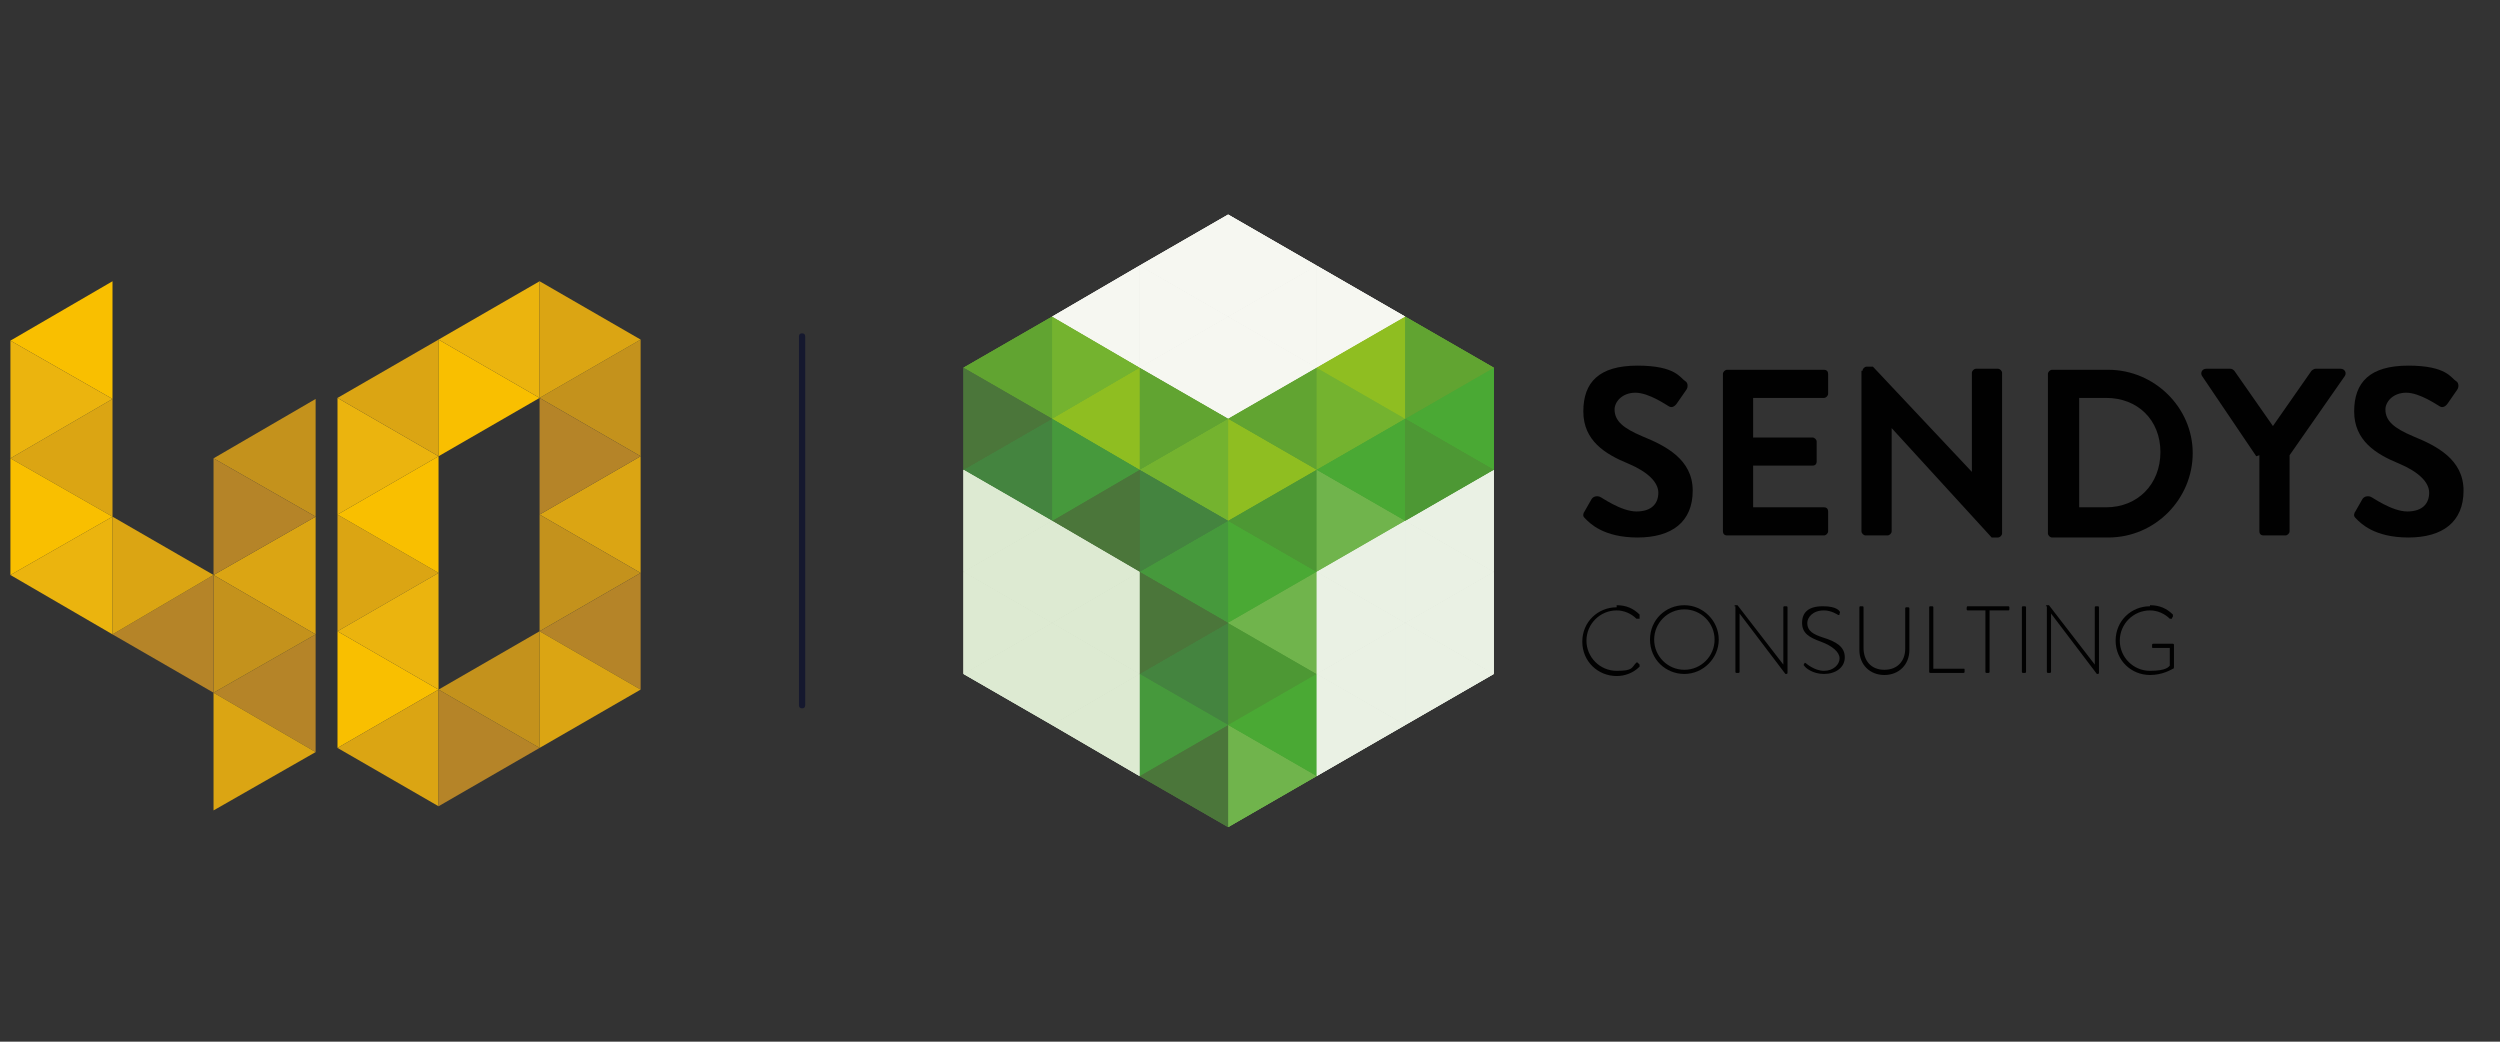 <?xml version="1.0" encoding="UTF-8"?>
<svg id="Layer_1" data-name="Layer 1" xmlns="http://www.w3.org/2000/svg" version="1.1" viewBox="0 0 240 100">
  <rect x="0" y="0" width="240" height="100" fill="#333333" stroke="none"/>
  <defs>
    <style>
      .cls-1 {
        fill: #4d9834;
      }

      .cls-1, .cls-2, .cls-3, .cls-4, .cls-5, .cls-6, .cls-7, .cls-8, .cls-9, .cls-10, .cls-11, .cls-12, .cls-13, .cls-14, .cls-15, .cls-16, .cls-17, .cls-18, .cls-19 {
        stroke-width: 0px;
      }

      .cls-2 {
        fill: #c4921c;
      }

      .cls-3 {
        fill: #ebb40e;
      }

      .cls-4 {
        fill: #74b32f;
      }

      .cls-5 {
        fill: #dba513;
      }

      .cls-6 {
        fill: #b58428;
      }

      .cls-7 {
        fill: #61a431;
      }

      .cls-8 {
        fill: #15182e;
      }

      .cls-9 {
        fill: #46993c;
      }

      .cls-10 {
        fill: #8fbe21;
      }

      .cls-11 {
        fill: #010101;
      }

      .cls-12 {
        fill: #44843f;
      }

      .cls-13 {
        fill: #ddead2;
      }

      .cls-14 {
        fill: #f9bf00;
      }

      .cls-15 {
        fill: #f6f7f1;
      }

      .cls-16 {
        fill: #eaf1e4;
      }

      .cls-17 {
        fill: #4aa934;
      }

      .cls-18 {
        fill: #4b763a;
      }

      .cls-19 {
        fill: #70b44c;
      }
    </style>
  </defs>
  <g>
    <g>
      <polygon class="cls-5" points="32.4 60.6 32.4 49.4 42.1 55 32.4 60.6"/>
      <polygon class="cls-3" points="32.4 49.4 32.4 38.2 42.1 43.8 32.4 49.4"/>
      <polygon class="cls-14" points="32.4 71.8 32.4 60.6 42.1 66.2 32.4 71.8"/>
      <polygon class="cls-14" points="42.1 55 42.1 43.8 32.4 49.4 42.1 55"/>
      <polygon class="cls-5" points="42.1 43.8 42.1 32.6 32.4 38.2 42.1 43.8"/>
      <polygon class="cls-3" points="42.1 66.2 42.1 55 32.4 60.6 42.1 66.2"/>
      <polygon class="cls-5" points="42.1 77.4 42.1 66.2 32.4 71.8 42.1 77.4"/>
      <polygon class="cls-5" points="61.5 55 61.5 43.8 51.8 49.4 61.5 55"/>
      <polygon class="cls-2" points="61.5 43.8 61.5 32.6 51.8 38.2 61.5 43.8"/>
      <polygon class="cls-14" points="42.1 32.6 42.1 43.8 51.8 38.2 42.1 32.6"/>
      <polygon class="cls-3" points="51.8 38.2 51.8 27 42.1 32.6 51.8 38.2"/>
      <polygon class="cls-2" points="51.8 60.6 51.8 49.4 61.5 55 51.8 60.6"/>
      <polygon class="cls-6" points="51.8 49.4 51.8 38.2 61.5 43.8 51.8 49.4"/>
      <polygon class="cls-5" points="51.8 38.2 51.8 27 61.5 32.6 51.8 38.2"/>
      <polygon class="cls-6" points="61.5 66.2 61.5 55 51.8 60.6 61.5 66.2"/>
      <polygon class="cls-6" points="42.1 66.2 42.1 77.4 51.8 71.8 42.1 66.2"/>
      <polygon class="cls-2" points="51.8 71.8 51.8 60.6 42.1 66.2 51.8 71.8"/>
      <polygon class="cls-5" points="51.8 71.8 51.8 60.6 61.5 66.2 51.8 71.8"/>
    </g>
    <g>
      <polygon class="cls-5" points="30.3 60.9 30.3 49.6 20.5 55.2 30.3 60.9"/>
      <polygon class="cls-2" points="30.3 49.6 30.3 38.3 20.5 44 30.3 49.6"/>
      <polygon class="cls-6" points="30.3 72.2 30.3 60.9 20.5 66.5 30.3 72.2"/>
      <polygon class="cls-6" points="20.5 44 20.5 55.2 30.3 49.6 20.5 44"/>
      <polygon class="cls-2" points="20.5 55.2 20.5 66.5 30.3 60.9 20.5 55.2"/>
      <polygon class="cls-5" points="20.5 66.5 20.5 77.8 30.3 72.2 20.5 66.5"/>
      <polygon class="cls-6" points="20.5 66.5 20.5 55.2 10.8 60.9 20.5 66.5"/>
      <polygon class="cls-5" points="10.8 60.9 10.8 49.6 20.5 55.2 10.8 60.9"/>
      <polygon class="cls-5" points="10.8 49.6 10.8 38.3 1 44 10.8 49.6"/>
      <polygon class="cls-14" points="10.8 38.3 10.8 27 1 32.7 10.8 38.3"/>
      <polygon class="cls-3" points="10.8 60.9 10.8 49.6 1 55.2 10.8 60.9"/>
      <polygon class="cls-3" points="1 32.7 1 44 10.8 38.3 1 32.7"/>
      <polygon class="cls-14" points="1 44 1 55.2 10.8 49.6 1 44"/>
    </g>
  </g>
  <path class="cls-8" d="M77,68c-.2,0-.3-.1-.3-.3v-35.4c0-.2.1-.3.3-.3s.3.1.3.3v35.4c0,.2-.1.3-.3.3Z"/>
  <g>
    <path class="cls-11" d="M152,49.3l.8-1.4c.2-.3.6-.3.8-.2.1,0,2,1.4,3.5,1.4s2.1-.8,2.1-1.8-1-2-2.9-2.8c-2.2-.9-4.3-2.2-4.3-5s1.5-4.4,5.2-4.4,4.1,1.2,4.6,1.5c.2.1.3.5.1.8l-.9,1.3c-.2.3-.5.5-.8.3-.2-.1-1.9-1.3-3.2-1.3s-2,.9-2,1.6c0,1.1.8,1.8,2.7,2.6,2.2.9,4.8,2.2,4.8,5.2s-2,4.5-5.3,4.5-4.6-1.4-5-1.8c-.2-.2-.3-.3-.1-.7"/>
    <path class="cls-11" d="M165.4,35.9c0-.2.2-.4.4-.4h9.3c.3,0,.4.2.4.4v1.9c0,.2-.2.4-.4.4h-6.8v3.8h5.7c.2,0,.4.2.4.4v1.9c0,.3-.2.4-.4.4h-5.7v4h6.8c.3,0,.4.2.4.4v1.9c0,.2-.2.4-.4.4h-9.3c-.3,0-.4-.2-.4-.4v-15.2Z"/>
    <path class="cls-11" d="M178.8,35.6c0-.2.2-.4.4-.4h.6l9.5,10.1h0v-9.5c0-.2.2-.4.4-.4h2.1c.2,0,.4.2.4.4v15.4c0,.2-.2.4-.4.4h-.6l-9.6-10.5h0v9.9c0,.2-.2.4-.4.4h-2.1c-.2,0-.4-.2-.4-.4v-15.4Z"/>
    <path class="cls-11" d="M196.6,35.9c0-.2.2-.4.4-.4h5.4c4.4,0,8.1,3.6,8.1,8s-3.6,8.1-8.1,8.1h-5.4c-.2,0-.4-.2-.4-.4v-15.2ZM202.2,48.7c3,0,5.2-2.2,5.2-5.3s-2.2-5.2-5.2-5.2h-2.6v10.5h2.6Z"/>
    <path class="cls-11" d="M216.6,43.8l-5.2-7.7c-.2-.3,0-.7.4-.7h2.3c.2,0,.3.1.4.2l3.7,5.3,3.7-5.3c0,0,.2-.2.4-.2h2.4c.4,0,.6.4.4.7l-5.3,7.6v7.3c0,.2-.2.4-.4.4h-2.1c-.3,0-.4-.2-.4-.4v-7.3Z"/>
    <path class="cls-11" d="M226,49.3l.8-1.4c.2-.3.6-.3.8-.2.1,0,2,1.4,3.5,1.4s2.1-.8,2.1-1.8-1-2-2.9-2.8c-2.2-.9-4.3-2.2-4.3-5s1.5-4.4,5.2-4.4,4.1,1.2,4.6,1.5c.2.1.3.5.1.8l-.9,1.3c-.2.3-.5.5-.8.3-.2-.1-1.9-1.3-3.2-1.3s-2,.9-2,1.6c0,1.1.8,1.8,2.7,2.6,2.2.9,4.8,2.2,4.8,5.2s-2,4.5-5.3,4.5-4.6-1.4-5-1.8c-.2-.2-.3-.3-.1-.7"/>
    <path class="cls-11" d="M155.2,58.1c.9,0,1.6.3,2.2.9,0,0,0,.1,0,.2v.2c-.2,0-.2,0-.3,0-.5-.5-1.2-.8-1.9-.8-1.6,0-2.9,1.3-2.9,2.9s1.3,2.9,2.9,2.9,1.4-.3,1.9-.8c0,0,.1,0,.1,0l.2.2s0,.1,0,.2c-.6.6-1.4.9-2.2.9-1.8,0-3.3-1.4-3.3-3.3s1.5-3.3,3.3-3.3"/>
    <path class="cls-11" d="M161.7,58.1c1.8,0,3.3,1.5,3.3,3.3s-1.5,3.3-3.3,3.3-3.3-1.4-3.3-3.3,1.5-3.3,3.3-3.3M161.7,64.3c1.6,0,2.9-1.3,2.9-2.9s-1.3-2.9-2.9-2.9-2.9,1.3-2.9,2.9,1.3,2.9,2.9,2.9Z"/>
    <path class="cls-11" d="M166.5,58.2c0,0,0-.1.1-.1h.2l4.4,5.7h0v-5.5c0,0,0-.1.1-.1h.2c0,0,.1,0,.1.1v6.3c0,0,0,.1-.1.1h-.1s0,0-4.4-5.8h0v5.6c0,0,0,.1-.1.1h-.2c0,0-.1,0-.1-.1v-6.3Z"/>
    <path class="cls-11" d="M173.2,63.8h0c0-.2.1-.2.2-.1,0,0,.8.7,1.7.7s1.5-.6,1.5-1.2-.7-1.2-1.8-1.6c-1.1-.4-1.8-.8-1.8-1.8s.6-1.6,2-1.6,1.6.5,1.6.5c0,0,.1,0,0,.2,0,0,0,0,0,.1,0,0-.1.1-.2,0,0,0-.6-.4-1.3-.4-1.1,0-1.6.7-1.6,1.2,0,.8.6,1.1,1.5,1.4,1.3.4,2.1.9,2.1,1.9s-.9,1.6-2,1.6-1.8-.6-1.9-.8c0,0-.1,0,0-.2"/>
    <path class="cls-11" d="M178.5,58.3c0,0,0-.1.1-.1h.2c0,0,.1,0,.1.1v3.9c0,1.2.7,2.1,2,2.1s2-.9,2-2v-3.9c0,0,0-.1.1-.1h.2c0,0,.1,0,.1.1v4c0,1.4-1,2.4-2.4,2.4s-2.4-1-2.4-2.4v-4Z"/>
    <path class="cls-11" d="M185.2,58.3c0,0,0-.1.1-.1h.2c0,0,.1,0,.1.1v5.9h2.9c.1,0,.1,0,.1.1v.2c0,0,0,.1-.1.1h-3.2c0,0-.1,0-.1-.1v-6.2Z"/>
    <path class="cls-11" d="M190.7,58.6h-1.8c0,0-.1,0-.1-.1h0c0-.2,0-.3.1-.3h3.9c0,0,.1,0,.1.1v.2c0,0,0,.1-.1.1h-1.8v5.9c0,0,0,.1-.1.1h-.2c0,0-.1,0-.1-.1v-5.9Z"/>
    <path class="cls-11" d="M194.2,58.2h.2c0,0,.1,0,.1.1v6.2c0,0,0,.1-.1.1h-.2c0,0-.1,0-.1-.1v-6.2c0,0,0-.1.1-.1Z"/>
    <path class="cls-11" d="M196.4,58.2c0,0,0-.1.1-.1h.2l4.4,5.7h0v-5.5c0,0,0-.1.1-.1h.2c0,0,.1,0,.1.1v6.3c0,0,0,.1-.1.1h-.1s0,0-4.4-5.8h0v5.6c0,0,0,.1-.1.1h-.2c0,0-.1,0-.1-.1v-6.3Z"/>
    <path class="cls-11" d="M206.4,58.1c.9,0,1.6.3,2.2.9,0,0,0,.1,0,.2,0,0-.1.1-.1.2,0,0-.1,0-.2,0-.5-.5-1.2-.8-1.9-.8-1.6,0-2.9,1.3-2.9,2.9s1.3,2.9,2.9,2.9,1.8-.4,1.9-.5v-1.7h-1.6c-.1,0-.1,0-.1-.1v-.2c0,0,0-.1.1-.1h1.9c0,0,.1,0,.1.1v2.1c0,.1,0,.2-.1.2-.2.1-1,.6-2.2.6-1.8,0-3.3-1.4-3.3-3.3s1.5-3.3,3.3-3.3"/>
    <polygon class="cls-1" points="117.9 69.6 117.9 59.8 126.4 64.7 117.9 69.6"/>
    <polygon class="cls-12" points="117.9 69.6 117.9 59.8 109.4 64.7 117.9 69.6"/>
    <polygon class="cls-17" points="117.9 59.8 117.9 50 126.4 54.9 117.9 59.8"/>
    <polygon class="cls-9" points="117.9 59.8 117.9 50 109.4 54.9 117.9 59.8"/>
    <polygon class="cls-10" points="117.9 50 117.9 40.2 126.4 45.1 117.9 50"/>
    <polygon class="cls-4" points="117.9 50 117.9 40.2 109.4 45.1 117.9 50"/>
    <polygon class="cls-15" points="117.9 40.2 117.9 30.4 126.4 35.3 117.9 40.2"/>
    <polygon class="cls-15" points="117.9 40.2 117.9 30.4 109.4 35.3 117.9 40.2"/>
    <polygon class="cls-15" points="117.9 30.4 117.9 20.6 126.4 25.5 117.9 30.4"/>
    <polygon class="cls-15" points="117.9 30.4 117.9 20.6 109.4 25.5 117.9 30.4"/>
    <polygon class="cls-19" points="117.9 79.4 117.9 69.6 126.4 74.5 117.9 79.4"/>
    <polygon class="cls-18" points="117.9 79.4 117.9 69.6 109.4 74.5 117.9 79.4"/>
    <polygon class="cls-19" points="126.4 64.7 126.4 54.9 117.9 59.8 126.4 64.7"/>
    <polygon class="cls-1" points="126.4 54.9 126.4 45.1 117.9 50 126.4 54.9"/>
    <polygon class="cls-7" points="126.4 45.1 126.4 35.3 117.9 40.2 126.4 45.1"/>
    <polygon class="cls-15" points="126.4 35.3 126.4 25.5 117.9 30.4 126.4 35.3"/>
    <polygon class="cls-17" points="126.4 74.5 126.4 64.7 117.9 69.6 126.4 74.5"/>
    <polygon class="cls-16" points="143.4 64.7 143.4 54.9 134.9 59.8 143.4 64.7"/>
    <polygon class="cls-16" points="143.4 54.9 143.4 45.1 134.9 50 143.4 54.9"/>
    <polygon class="cls-17" points="143.4 45.1 143.4 35.3 134.9 40.2 143.4 45.1"/>
    <polygon class="cls-15" points="126.4 25.5 126.4 35.3 134.9 30.4 126.4 25.5"/>
    <polygon class="cls-4" points="126.4 35.3 126.4 45.1 134.9 40.2 126.4 35.3"/>
    <polygon class="cls-19" points="126.4 45.1 126.4 54.9 134.9 50 126.4 45.1"/>
    <polygon class="cls-16" points="126.4 54.9 126.4 64.7 134.9 59.8 126.4 54.9"/>
    <polygon class="cls-16" points="126.4 64.7 126.4 74.5 134.9 69.6 126.4 64.7"/>
    <polygon class="cls-15" points="109.4 25.5 109.4 35.3 117.9 30.4 109.4 25.5"/>
    <polygon class="cls-7" points="109.4 35.3 109.4 45.1 117.9 40.2 109.4 35.3"/>
    <polygon class="cls-12" points="109.4 45.1 109.4 54.9 117.9 50 109.4 45.1"/>
    <polygon class="cls-18" points="109.4 54.9 109.4 64.7 117.9 59.8 109.4 54.9"/>
    <polygon class="cls-9" points="109.4 64.7 109.4 74.5 117.9 69.6 109.4 64.7"/>
    <polygon class="cls-13" points="109.4 64.7 109.4 54.9 101 59.8 109.4 64.7"/>
    <polygon class="cls-18" points="109.4 54.9 109.4 45.1 101 50 109.4 54.9"/>
    <polygon class="cls-10" points="109.4 45.1 109.4 35.3 101 40.2 109.4 45.1"/>
    <polygon class="cls-15" points="109.4 35.3 109.4 25.5 101 30.4 109.4 35.3"/>
    <polygon class="cls-13" points="109.4 74.5 109.4 64.7 101 69.6 109.4 74.5"/>
    <polygon class="cls-13" points="101 69.6 101 59.8 109.4 64.7 101 69.6"/>
    <polygon class="cls-13" points="101 59.8 101 50 109.4 54.9 101 59.8"/>
    <polygon class="cls-9" points="101 50 101 40.2 109.4 45.1 101 50"/>
    <polygon class="cls-4" points="101 40.2 101 30.4 109.4 35.3 101 40.2"/>
    <polygon class="cls-16" points="134.9 69.6 134.9 59.8 126.4 64.7 134.9 69.6"/>
    <polygon class="cls-16" points="134.9 59.8 134.9 50 126.4 54.9 134.9 59.8"/>
    <polygon class="cls-17" points="134.9 50 134.9 40.2 126.4 45.1 134.9 50"/>
    <polygon class="cls-10" points="134.9 40.2 134.9 30.4 126.4 35.3 134.9 40.2"/>
    <polygon class="cls-13" points="101 59.8 101 50 92.5 54.9 101 59.8"/>
    <polygon class="cls-12" points="101 50 101 40.2 92.5 45.1 101 50"/>
    <polygon class="cls-7" points="101 40.2 101 30.4 92.5 35.3 101 40.2"/>
    <polygon class="cls-13" points="101 69.6 101 59.8 92.5 64.7 101 69.6"/>
    <polygon class="cls-16" points="134.9 69.6 134.9 59.8 143.4 64.7 134.9 69.6"/>
    <polygon class="cls-16" points="134.9 59.8 134.9 50 143.4 54.9 134.9 59.8"/>
    <polygon class="cls-1" points="134.9 50 134.9 40.2 143.4 45.1 134.9 50"/>
    <polygon class="cls-7" points="134.9 40.2 134.9 30.4 143.4 35.3 134.9 40.2"/>
    <polygon class="cls-18" points="92.5 35.3 92.5 45.1 101 40.2 92.5 35.3"/>
    <polygon class="cls-13" points="92.5 45.1 92.5 54.9 101 50 92.5 45.1"/>
    <polygon class="cls-13" points="92.5 54.9 92.5 64.7 101 59.8 92.5 54.9"/>
    <polygon class="cls-1" points="117.9 69.6 117.9 59.8 126.4 64.7 117.9 69.6"/>
    <polygon class="cls-12" points="117.9 69.6 117.9 59.8 109.4 64.7 117.9 69.6"/>
    <polygon class="cls-17" points="117.9 59.8 117.9 50 126.4 54.9 117.9 59.8"/>
    <polygon class="cls-9" points="117.9 59.8 117.9 50 109.4 54.9 117.9 59.8"/>
    <polygon class="cls-10" points="117.9 50 117.9 40.2 126.4 45.1 117.9 50"/>
    <polygon class="cls-4" points="117.9 50 117.9 40.2 109.4 45.1 117.9 50"/>
    <polygon class="cls-15" points="117.9 40.2 117.9 30.4 126.4 35.3 117.9 40.2"/>
    <polygon class="cls-15" points="117.9 40.2 117.9 30.4 109.4 35.3 117.9 40.2"/>
    <polygon class="cls-15" points="117.9 30.4 117.9 20.6 126.4 25.5 117.9 30.4"/>
    <polygon class="cls-15" points="117.9 30.4 117.9 20.6 109.4 25.5 117.9 30.4"/>
    <polygon class="cls-19" points="117.9 79.4 117.9 69.6 126.4 74.5 117.9 79.4"/>
    <polygon class="cls-18" points="117.9 79.4 117.9 69.6 109.4 74.5 117.9 79.4"/>
    <polygon class="cls-19" points="126.4 64.7 126.4 54.9 117.9 59.8 126.4 64.7"/>
    <polygon class="cls-1" points="126.4 54.9 126.4 45.1 117.9 50 126.4 54.9"/>
    <polygon class="cls-7" points="126.4 45.1 126.4 35.3 117.9 40.2 126.4 45.1"/>
    <polygon class="cls-15" points="126.4 35.3 126.4 25.5 117.9 30.4 126.4 35.3"/>
    <polygon class="cls-17" points="126.4 74.5 126.4 64.7 117.9 69.6 126.4 74.5"/>
    <polygon class="cls-16" points="143.4 64.7 143.4 54.9 134.9 59.8 143.4 64.7"/>
    <polygon class="cls-16" points="143.4 54.9 143.4 45.1 134.9 50 143.4 54.9"/>
    <polygon class="cls-17" points="143.4 45.1 143.4 35.3 134.9 40.2 143.4 45.1"/>
    <polygon class="cls-15" points="126.4 25.5 126.4 35.3 134.9 30.4 126.4 25.5"/>
    <polygon class="cls-4" points="126.4 35.3 126.4 45.1 134.9 40.2 126.4 35.3"/>
    <polygon class="cls-19" points="126.4 45.1 126.4 54.9 134.9 50 126.4 45.1"/>
    <polygon class="cls-16" points="126.4 54.9 126.4 64.7 134.9 59.8 126.4 54.9"/>
    <polygon class="cls-16" points="126.4 64.7 126.4 74.5 134.9 69.6 126.4 64.7"/>
    <polygon class="cls-15" points="109.4 25.5 109.4 35.3 117.9 30.4 109.4 25.5"/>
    <polygon class="cls-7" points="109.4 35.3 109.4 45.1 117.9 40.2 109.4 35.3"/>
    <polygon class="cls-12" points="109.4 45.1 109.4 54.9 117.9 50 109.4 45.1"/>
    <polygon class="cls-18" points="109.4 54.9 109.4 64.7 117.9 59.8 109.4 54.9"/>
    <polygon class="cls-9" points="109.4 64.7 109.4 74.5 117.9 69.6 109.4 64.7"/>
    <polygon class="cls-13" points="109.4 64.7 109.4 54.9 101 59.8 109.4 64.7"/>
    <polygon class="cls-18" points="109.4 54.9 109.4 45.1 101 50 109.4 54.9"/>
    <polygon class="cls-10" points="109.4 45.1 109.4 35.3 101 40.2 109.4 45.1"/>
    <polygon class="cls-15" points="109.4 35.3 109.4 25.5 101 30.4 109.4 35.3"/>
    <polygon class="cls-13" points="109.4 74.5 109.4 64.7 101 69.6 109.4 74.5"/>
    <polygon class="cls-13" points="101 69.6 101 59.8 109.4 64.7 101 69.6"/>
    <polygon class="cls-13" points="101 59.8 101 50 109.4 54.9 101 59.8"/>
    <polygon class="cls-9" points="101 50 101 40.2 109.4 45.1 101 50"/>
    <polygon class="cls-4" points="101 40.2 101 30.4 109.4 35.3 101 40.2"/>
    <polygon class="cls-16" points="134.9 69.6 134.9 59.8 126.4 64.7 134.9 69.6"/>
    <polygon class="cls-16" points="134.9 59.8 134.9 50 126.4 54.9 134.9 59.8"/>
    <polygon class="cls-17" points="134.9 50 134.9 40.2 126.4 45.1 134.9 50"/>
    <polygon class="cls-10" points="134.9 40.2 134.9 30.4 126.4 35.3 134.9 40.2"/>
    <polygon class="cls-13" points="101 59.8 101 50 92.5 54.9 101 59.8"/>
    <polygon class="cls-12" points="101 50 101 40.2 92.5 45.1 101 50"/>
    <polygon class="cls-7" points="101 40.2 101 30.4 92.5 35.3 101 40.2"/>
    <polygon class="cls-13" points="101 69.6 101 59.8 92.5 64.7 101 69.6"/>
    <polygon class="cls-16" points="134.9 69.6 134.9 59.8 143.4 64.7 134.9 69.6"/>
    <polygon class="cls-16" points="134.9 59.8 134.9 50 143.4 54.9 134.9 59.8"/>
    <polygon class="cls-1" points="134.9 50 134.9 40.2 143.4 45.1 134.9 50"/>
    <polygon class="cls-7" points="134.9 40.2 134.9 30.4 143.4 35.3 134.9 40.2"/>
    <polygon class="cls-18" points="92.5 35.3 92.5 45.1 101 40.2 92.5 35.3"/>
    <polygon class="cls-13" points="92.5 45.1 92.5 54.9 101 50 92.5 45.1"/>
    <polygon class="cls-13" points="92.5 54.9 92.5 64.7 101 59.8 92.5 54.9"/>
    <polygon class="cls-1" points="117.9 69.6 117.9 59.8 126.4 64.7 117.9 69.6"/>
    <polygon class="cls-12" points="117.9 69.6 117.9 59.8 109.4 64.7 117.9 69.6"/>
    <polygon class="cls-17" points="117.9 59.8 117.9 50 126.4 54.9 117.9 59.8"/>
    <polygon class="cls-9" points="117.9 59.8 117.9 50 109.4 54.9 117.9 59.8"/>
    <polygon class="cls-10" points="117.9 50 117.9 40.2 126.4 45.1 117.9 50"/>
    <polygon class="cls-4" points="117.9 50 117.9 40.2 109.4 45.1 117.9 50"/>
    <polygon class="cls-15" points="117.9 40.2 117.9 30.4 126.4 35.3 117.9 40.2"/>
    <polygon class="cls-15" points="117.9 40.2 117.9 30.4 109.4 35.3 117.9 40.2"/>
    <polygon class="cls-15" points="117.9 30.4 117.9 20.6 126.4 25.5 117.9 30.4"/>
    <polygon class="cls-15" points="117.9 30.4 117.9 20.6 109.4 25.5 117.9 30.4"/>
    <polygon class="cls-19" points="117.9 79.4 117.9 69.6 126.4 74.5 117.9 79.4"/>
    <polygon class="cls-18" points="117.9 79.4 117.9 69.6 109.4 74.5 117.9 79.4"/>
    <polygon class="cls-19" points="126.4 64.7 126.4 54.9 117.9 59.8 126.4 64.7"/>
    <polygon class="cls-1" points="126.4 54.9 126.4 45.1 117.9 50 126.4 54.9"/>
    <polygon class="cls-7" points="126.4 45.1 126.4 35.3 117.9 40.2 126.4 45.1"/>
    <polygon class="cls-15" points="126.4 35.3 126.4 25.5 117.9 30.4 126.4 35.3"/>
    <polygon class="cls-17" points="126.4 74.5 126.4 64.7 117.9 69.6 126.4 74.5"/>
    <polygon class="cls-16" points="143.4 64.7 143.4 54.9 134.9 59.8 143.4 64.7"/>
    <polygon class="cls-16" points="143.4 54.9 143.4 45.1 134.9 50 143.4 54.9"/>
    <polygon class="cls-17" points="143.4 45.1 143.4 35.3 134.9 40.2 143.4 45.1"/>
    <polygon class="cls-15" points="126.4 25.5 126.4 35.3 134.9 30.4 126.4 25.5"/>
    <polygon class="cls-4" points="126.4 35.3 126.4 45.1 134.9 40.2 126.4 35.3"/>
    <polygon class="cls-19" points="126.4 45.1 126.4 54.9 134.9 50 126.4 45.1"/>
    <polygon class="cls-16" points="126.4 54.9 126.4 64.7 134.9 59.8 126.4 54.9"/>
    <polygon class="cls-16" points="126.4 64.7 126.4 74.5 134.9 69.6 126.4 64.7"/>
    <polygon class="cls-15" points="109.4 25.5 109.4 35.3 117.9 30.4 109.4 25.5"/>
    <polygon class="cls-7" points="109.4 35.3 109.4 45.1 117.9 40.2 109.4 35.3"/>
    <polygon class="cls-12" points="109.4 45.1 109.4 54.9 117.9 50 109.4 45.1"/>
    <polygon class="cls-18" points="109.4 54.9 109.4 64.7 117.9 59.8 109.4 54.9"/>
    <polygon class="cls-9" points="109.4 64.7 109.4 74.5 117.9 69.6 109.4 64.7"/>
    <polygon class="cls-13" points="109.4 64.7 109.4 54.9 101 59.8 109.4 64.7"/>
    <polygon class="cls-18" points="109.4 54.9 109.4 45.1 101 50 109.4 54.9"/>
    <polygon class="cls-10" points="109.4 45.1 109.4 35.3 101 40.2 109.4 45.1"/>
    <polygon class="cls-15" points="109.4 35.3 109.4 25.5 101 30.4 109.4 35.3"/>
    <polygon class="cls-13" points="109.4 74.5 109.4 64.7 101 69.6 109.4 74.5"/>
    <polygon class="cls-13" points="101 69.6 101 59.8 109.4 64.7 101 69.6"/>
    <polygon class="cls-13" points="101 59.8 101 50 109.4 54.9 101 59.8"/>
    <polygon class="cls-9" points="101 50 101 40.2 109.4 45.1 101 50"/>
    <polygon class="cls-4" points="101 40.2 101 30.4 109.4 35.3 101 40.2"/>
    <polygon class="cls-16" points="134.9 69.6 134.9 59.8 126.4 64.7 134.9 69.6"/>
    <polygon class="cls-16" points="134.9 59.8 134.9 50 126.4 54.9 134.9 59.8"/>
    <polygon class="cls-17" points="134.9 50 134.9 40.2 126.4 45.1 134.9 50"/>
    <polygon class="cls-10" points="134.9 40.2 134.9 30.4 126.4 35.3 134.9 40.2"/>
    <polygon class="cls-13" points="101 59.8 101 50 92.5 54.9 101 59.8"/>
    <polygon class="cls-12" points="101 50 101 40.2 92.5 45.1 101 50"/>
    <polygon class="cls-7" points="101 40.2 101 30.4 92.5 35.3 101 40.2"/>
    <polygon class="cls-13" points="101 69.6 101 59.8 92.5 64.7 101 69.6"/>
    <polygon class="cls-16" points="134.9 69.6 134.9 59.8 143.4 64.7 134.9 69.6"/>
    <polygon class="cls-16" points="134.9 59.8 134.9 50 143.4 54.9 134.9 59.8"/>
    <polygon class="cls-1" points="134.9 50 134.9 40.2 143.4 45.1 134.9 50"/>
    <polygon class="cls-7" points="134.9 40.2 134.9 30.4 143.4 35.3 134.9 40.2"/>
    <polygon class="cls-18" points="92.5 35.3 92.5 45.1 101 40.2 92.5 35.3"/>
    <polygon class="cls-13" points="92.5 45.1 92.5 54.9 101 50 92.5 45.1"/>
    <polygon class="cls-13" points="92.5 54.9 92.5 64.7 101 59.8 92.5 54.9"/>
  </g>
</svg>